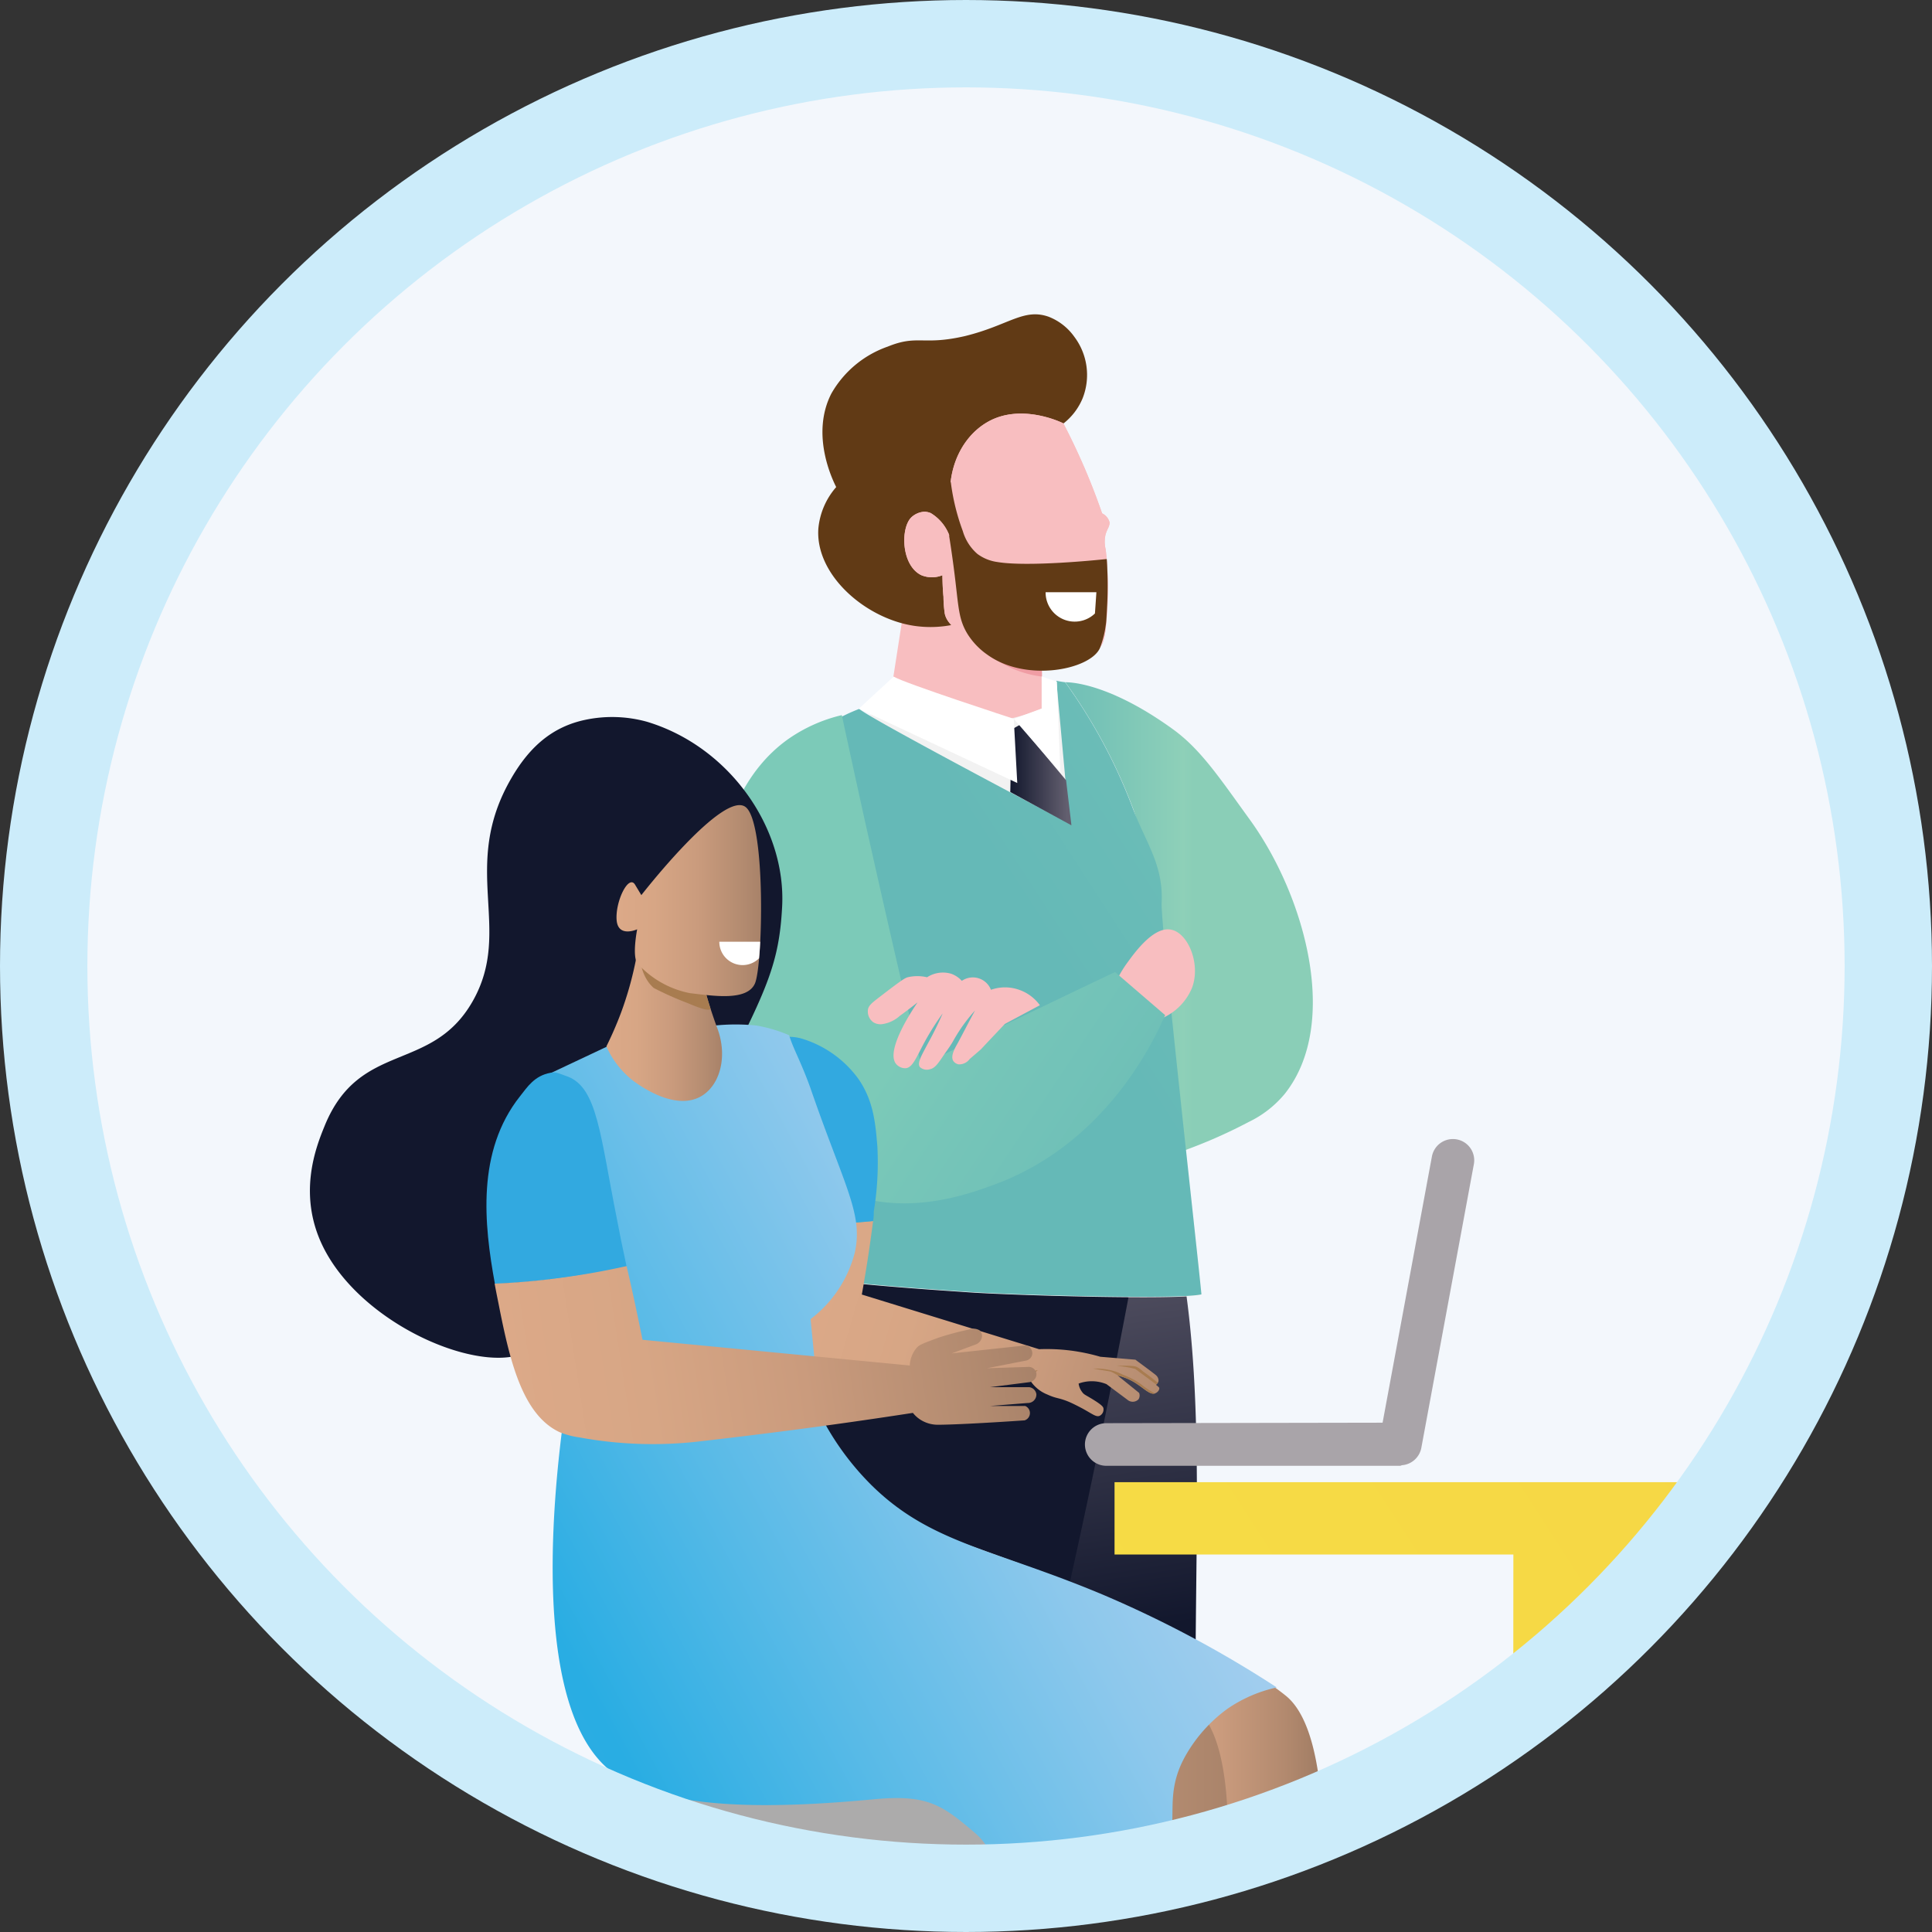 <svg id="Layer_1" data-name="Layer 1" xmlns="http://www.w3.org/2000/svg" xmlns:xlink="http://www.w3.org/1999/xlink" viewBox="0 0 199 199">
  <rect x="0" y="0" width="199" height="199" fill="#333333" stroke="none"/>
  <defs>
    <style>
      .cls-1, .cls-28 {
        fill: none;
      }

      .cls-2 {
        clip-path: url(#clip-path);
      }

      .cls-3 {
        fill: #f3f7fc;
      }

      .cls-4 {
        fill: url(#linear-gradient);
      }

      .cls-5 {
        fill: url(#linear-gradient-2);
      }

      .cls-6 {
        fill: #f2f2f2;
      }

      .cls-7 {
        fill: url(#linear-gradient-3);
      }

      .cls-8 {
        fill: #f8bec0;
      }

      .cls-9 {
        fill: #f09da4;
      }

      .cls-10 {
        fill: #613a15;
      }

      .cls-11 {
        fill: #fff;
      }

      .cls-12 {
        fill: url(#linear-gradient-4);
      }

      .cls-13 {
        fill: url(#linear-gradient-5);
      }

      .cls-14 {
        fill: url(#linear-gradient-6);
      }

      .cls-15 {
        fill: #a9a4a9;
      }

      .cls-16 {
        fill: url(#linear-gradient-7);
      }

      .cls-17 {
        fill: #12172d;
      }

      .cls-18 {
        fill: #acabab;
      }

      .cls-19 {
        fill: url(#linear-gradient-8);
      }

      .cls-20 {
        fill: #a87c50;
      }

      .cls-21 {
        fill: #32a9e0;
      }

      .cls-22 {
        fill: url(#linear-gradient-9);
      }

      .cls-23 {
        fill: url(#linear-gradient-10);
      }

      .cls-24 {
        fill: url(#linear-gradient-11);
      }

      .cls-25 {
        fill: url(#linear-gradient-12);
      }

      .cls-26 {
        fill: url(#linear-gradient-13);
      }

      .cls-27 {
        fill: url(#linear-gradient-14);
      }

      .cls-28 {
        stroke: #ccecfa;
        stroke-miterlimit: 10;
        stroke-width: 9px;
      }
    </style>
    <clipPath id="clip-path">
      <circle class="cls-1" cx="99.5" cy="99.5" r="95"/>
    </clipPath>
    <linearGradient id="linear-gradient" x1="117.71" y1="228.88" x2="102.01" y2="122.11" gradientUnits="userSpaceOnUse">
      <stop offset="0.56" stop-color="#12172d"/>
      <stop offset="1" stop-color="#635f6f"/>
    </linearGradient>
    <linearGradient id="linear-gradient-2" x1="-7331.76" y1="4725.85" x2="-7268.94" y2="4826.68" gradientTransform="translate(8820.36 57.81) rotate(32.28)" gradientUnits="userSpaceOnUse">
      <stop offset="0.68" stop-color="#12172d"/>
      <stop offset="1" stop-color="#635f6f"/>
    </linearGradient>
    <linearGradient id="linear-gradient-3" x1="-5070.95" y1="96.12" x2="-5033.84" y2="96.12" gradientTransform="translate(5169.04)" gradientUnits="userSpaceOnUse">
      <stop offset="0" stop-color="#65b9b7"/>
      <stop offset="0.19" stop-color="#6abcb7"/>
      <stop offset="0.41" stop-color="#77c3b7"/>
      <stop offset="0.64" stop-color="#8ed0b8"/>
      <stop offset="0.64" stop-color="#8ed0b8"/>
      <stop offset="0.67" stop-color="#8aceb7"/>
    </linearGradient>
    <linearGradient id="linear-gradient-4" x1="54.08" y1="136.45" x2="152.79" y2="72.43" gradientUnits="userSpaceOnUse">
      <stop offset="0.56" stop-color="#65b9b7"/>
      <stop offset="0.69" stop-color="#6abcb7"/>
      <stop offset="0.84" stop-color="#77c3b7"/>
      <stop offset="1" stop-color="#8ed0b8"/>
      <stop offset="1" stop-color="#8ed0b8"/>
    </linearGradient>
    <linearGradient id="linear-gradient-5" x1="139.04" y1="133.25" x2="88.24" y2="99.38" gradientUnits="userSpaceOnUse">
      <stop offset="0" stop-color="#65b9b7"/>
      <stop offset="0.35" stop-color="#6abcb7"/>
      <stop offset="0.75" stop-color="#77c6b8"/>
      <stop offset="0.86" stop-color="#7ccab8"/>
    </linearGradient>
    <linearGradient id="linear-gradient-6" x1="104.06" y1="79.84" x2="110.36" y2="79.84" gradientUnits="userSpaceOnUse">
      <stop offset="0" stop-color="#12172d"/>
      <stop offset="0.93" stop-color="#635f6f"/>
    </linearGradient>
    <linearGradient id="linear-gradient-7" x1="116.42" y1="242.44" x2="723.97" y2="-148.65" gradientUnits="userSpaceOnUse">
      <stop offset="0" stop-color="#f6df45"/>
      <stop offset="0.14" stop-color="#f6d745"/>
      <stop offset="0.35" stop-color="#f5c247"/>
      <stop offset="0.54" stop-color="#f4a948"/>
    </linearGradient>
    <linearGradient id="linear-gradient-8" x1="-1153" y1="1781.22" x2="-1108.02" y2="1781.22" gradientTransform="matrix(0.96, 0.28, -0.28, 0.96, 1687.16, -1250.75)" gradientUnits="userSpaceOnUse">
      <stop offset="0" stop-color="#dca988"/>
      <stop offset="0.26" stop-color="#d7a685"/>
      <stop offset="0.56" stop-color="#ca9b7d"/>
      <stop offset="0.87" stop-color="#b38b70"/>
      <stop offset="1" stop-color="#a88269"/>
    </linearGradient>
    <linearGradient id="linear-gradient-9" x1="58.86" y1="189.51" x2="139.45" y2="189.51" gradientUnits="userSpaceOnUse">
      <stop offset="0.68" stop-color="#dca988"/>
      <stop offset="0.75" stop-color="#d7a685"/>
      <stop offset="0.83" stop-color="#ca9b7d"/>
      <stop offset="0.91" stop-color="#b38a6f"/>
      <stop offset="0.99" stop-color="#94735c"/>
      <stop offset="1" stop-color="#90705a"/>
    </linearGradient>
    <linearGradient id="linear-gradient-10" x1="68.74" y1="201.39" x2="127.88" y2="201.39" gradientTransform="matrix(1, 0, 0, 1, 0, 0)" xlink:href="#linear-gradient-8"/>
    <linearGradient id="linear-gradient-11" x1="31.66" y1="181.99" x2="111.82" y2="138.98" gradientUnits="userSpaceOnUse">
      <stop offset="0" stop-color="#32a9e0"/>
      <stop offset="0.32" stop-color="#29ade3"/>
      <stop offset="0.56" stop-color="#58bae7"/>
      <stop offset="0.85" stop-color="#8dc8ec"/>
      <stop offset="1" stop-color="#a1cdee"/>
    </linearGradient>
    <linearGradient id="linear-gradient-12" x1="62.46" y1="103.85" x2="74.38" y2="103.85" gradientTransform="matrix(1, 0, 0, 1, 0, 0)" xlink:href="#linear-gradient-8"/>
    <linearGradient id="linear-gradient-13" x1="63.52" y1="92.77" x2="78.39" y2="92.77" gradientTransform="matrix(1, 0, 0, 1, 0, 0)" xlink:href="#linear-gradient-8"/>
    <linearGradient id="linear-gradient-14" x1="823.05" y1="-471.39" x2="876.79" y2="-471.39" gradientTransform="translate(-688.73 734.83) rotate(-8.79)" xlink:href="#linear-gradient-8"/>
  </defs>
  <g>
    <g class="cls-2">
      <circle class="cls-3" cx="99.5" cy="99.5" r="95"/>
      <g>
        <path class="cls-4" d="M84.09,126.32c11.29,1,26.23,2.37,37.52,3.33,2.73,15,1.2,32.17,1.6,51.87a331.54,331.54,0,0,1-5.8,68.75l-8.36-.22q-6-33.84-13.19-69Q90.16,153.2,84.09,126.32Z"/>
        <path class="cls-5" d="M82.43,129.4a19.08,19.08,0,0,1,3.41-5.4l32.27-.57c-4.15,23.31-9.47,48.1-16.26,74.08-5,19.16-10.39,37.32-16,54.45l-8.36-1.28q.33-16.53.27-33.69,0-12.31-.29-24.3s-.33-11.3,3.26-55.66c0-.42.09-1.06.2-1.88A23.26,23.26,0,0,1,82.43,129.4Z"/>
        <path class="cls-6" d="M84.57,76.34c2.26-.89,3.93-2.29,6.19-3.18,4.64-.73,8.18-2.32,12.82-3l6.13.16a55.68,55.68,0,0,1,6.94,12.91c1.37,3.66,3.2,5.86,3,9.86-.11,2.17,3.74,36.38,4.1,40.28-2.41.56-19.64.05-24-.26-3.7-.26-16.77-1.05-22.83-2.57.42-5.87,8.37-24.53,8.79-30.4a29.42,29.42,0,0,0,1.51-12C86.7,81.79,86,78.61,84.57,76.34Z"/>
        <path class="cls-7" d="M128.73,84.42c-3.08-4.25-5-7.16-7.81-9.23-5.65-4.12-9.62-4.91-11.19-4.92h0a55.68,55.68,0,0,1,6.94,12.91c1.37,3.66,2.23,10.95,2.21,11.1.21.5.41,1,.61,1.49,1,2.4,1.75,4.75,2.42,7a43.18,43.18,0,0,1-17.75,9.32q-3,4.89-6,9.8c8.88.32,19.77-.68,30.47-6.33a11,11,0,0,0,3.71-2.9C138.09,105.4,134.38,92.21,128.73,84.42Z"/>
        <path class="cls-8" d="M93.39,60.89a19.23,19.23,0,0,1,13.9,3.3c0,2.93,0,5.86,0,8.79a17.94,17.94,0,0,1-8.78,1.38,17.66,17.66,0,0,1-6.88-2.16Z"/>
        <path class="cls-9" d="M107.3,65.8c-.14-.37-.26-.73-.4-1.09a11.45,11.45,0,0,0-5.05-2.16,11.76,11.76,0,0,0-3.52,0,11,11,0,0,0,9,7.14Z"/>
        <path class="cls-10" d="M109.51,43.64a6.39,6.39,0,0,0,2-2.61,6.54,6.54,0,0,0-.86-6.35A5.83,5.83,0,0,0,108,32.62c-2.58-.9-4.12.9-8.62,2-4.35,1-4.84-.18-7.94,1.08a10.77,10.77,0,0,0-5.81,4.84c-2.16,4.23.13,8.89.5,9.63a7.53,7.53,0,0,0-1.84,4.3c-.31,4.78,4.9,9.28,9.93,10a11.46,11.46,0,0,0,5.87-.7C106,61.35,109.47,53.31,109.51,43.64Z"/>
        <path class="cls-8" d="M97.07,59.25a2.87,2.87,0,0,1-2.16,0c-2.11-1-2.18-4.94-1-6a2.17,2.17,0,0,1,1.27-.54,1.72,1.72,0,0,1,.69.14,4.58,4.58,0,0,1,2,2.55l.75-.84c-1.82-4.46-.23-9.22,3.15-11.12s7.43,0,7.76.17c.63,1.21,1.25,2.49,1.86,3.86.84,1.89,1.54,3.71,2.13,5.41a1.41,1.41,0,0,1,.77.94c0,.41-.23.64-.4,1.18a3.22,3.22,0,0,0,0,1.6,37,37,0,0,1,.15,6.42c-.15,2-.22,3-.75,3.7-2.33,3.07-9.72.29-12.57-.78-1.27-.48-3.06-1.28-3.4-2.7a12.3,12.3,0,0,1-.14-1.77C97.09,60.56,97.08,59.79,97.07,59.25Z"/>
        <path class="cls-8" d="M97.07,59.25a2.87,2.87,0,0,1-2.16,0c-2.11-1-2.18-4.94-1-6a2.17,2.17,0,0,1,1.27-.54,1.72,1.72,0,0,1,.69.14,4.58,4.58,0,0,1,2,2.55l.75-.84c-1.82-4.46-.23-9.22,3.15-11.12s7.43,0,7.76.17c.63,1.21,1.25,2.49,1.86,3.86.84,1.89,1.54,3.71,2.13,5.41a1.41,1.41,0,0,1,.77.94c0,.41-.23.64-.4,1.18a3.22,3.22,0,0,0,0,1.6,37,37,0,0,1,.15,6.42c-.15,2-.22,3-.75,3.7-2.33,3.07-9.72.29-12.57-.78-1.27-.48-3.06-1.28-3.4-2.7a12.3,12.3,0,0,1-.14-1.77C97.09,60.56,97.08,59.79,97.07,59.25Z"/>
        <path class="cls-10" d="M113.9,64.36c.08-.58.08-1,.1-1.31a42.07,42.07,0,0,0,0-5.47c-.91.1-8.15.83-11.26.31a4.45,4.45,0,0,1-2.06-.83,4.93,4.93,0,0,1-1.51-2.36,22.42,22.42,0,0,1-1.23-5c-.67-1.11-1.09-1.63-1.27-1.55s-.09,1.06.4,2.91c.27,1.46.55,2.92.82,4.38,0,0,0-.16-.15-.39.24,1.51.47,3.11.67,4.82.34,2.91.39,4,1.22,5.39a7.4,7.4,0,0,0,2.09,2.19c4,2.87,10.58,1.52,11.57-.69A10.16,10.16,0,0,0,113.9,64.36Z"/>
        <path class="cls-11" d="M112.93,61H107.7s0,.05,0,.07a3,3,0,0,0,5.08,2.12C112.83,62.5,112.88,61.76,112.93,61Z"/>
        <path class="cls-12" d="M83.25,75.49c2.26-.89,3-1.6,5.27-2.48.33.62,21.63,11.82,21.63,11.82l-1.34-14.71s.46.1.9.15a55.68,55.68,0,0,1,6.94,12.91c1.37,3.66,3.2,5.86,3,9.86-.11,2.17,3.74,36.38,4.1,40.28-2.41.56-19.64.05-24-.26-3.7-.26-16.77-1.05-22.83-2.57.42-5.87,8.37-24.53,8.79-30.4a29.42,29.42,0,0,0,1.51-12A27.47,27.47,0,0,0,83.25,75.49Z"/>
        <path class="cls-8" d="M114.63,101.9A11.76,11.76,0,0,1,116,99.32c.73-1,2.8-4,4.68-3.55,1.71.38,3,3.51,2.12,5.93a5.85,5.85,0,0,1-2.93,3.1Z"/>
        <path class="cls-13" d="M89.13,84.75q-1.23-5.56-2.42-11.09a16,16,0,0,0-5.57,2.5c-8.87,6.36-8.63,21.14-6,30.26,1.21,4.27,3.69,12.77,11.24,16.13,6.53,2.91,13.1.54,16-.52,11.43-4.17,16.41-14.67,17.63-17.47l-5.16-4.44q-5.78,2.75-11.62,5.57-4.2,2-8.33,4.08C92,97.68,90,88.59,89.13,84.75Z"/>
        <path class="cls-8" d="M94.51,103.25c-.68.54-1.29,1-1.82,1.38a3.43,3.43,0,0,1-1.83.86,1.41,1.41,0,0,1-.9-.19,1.36,1.36,0,0,1-.57-1.18c0-.51.42-.82,1.25-1.46,2.25-1.73,2.52-1.89,2.85-2a4.36,4.36,0,0,1,2,0,3,3,0,0,1,2.49-.36,2.69,2.69,0,0,1,1.09.73,2,2,0,0,1,3,.92,4.35,4.35,0,0,1,2.9,0,4.44,4.44,0,0,1,2.14,1.59l-3.61,1.93c-.82.87-1.65,1.74-2.47,2.62l-1.16,1a1.32,1.32,0,0,1-1.13.54.86.86,0,0,1-.55-.35c-.3-.48.13-1.25.41-1.75.45-.81,1-1.92,1.83-3.45a16.88,16.88,0,0,0-2.17,3c-.24.44-.48.8-1,1.52-.71,1.08-1,1.42-1.46,1.53a1.07,1.07,0,0,1-1.05-.22c-.3-.41.15-1.15.76-2.31.41-.75,1-1.85,1.59-3.22a27.13,27.13,0,0,0-1.7,2.65c-1,1.79-1.37,3-2.17,3a1.24,1.24,0,0,1-.93-.44C91.14,108.17,94.16,103.76,94.51,103.25Z"/>
        <polygon class="cls-14" points="109.81 80.37 110.36 85.01 104.06 81.58 104.21 75.13 105.04 74.66 109.81 80.37"/>
        <path class="cls-11" d="M92.05,69.69c1,.65,12.37,4.35,12.37,4.35l.36,6.61L88.46,73Z"/>
        <polygon class="cls-11" points="107.3 69.68 107.31 72.98 104.42 74.04 109.22 79.57 108.86 70.21 107.3 69.68"/>
      </g>
      <path class="cls-15" d="M144.4,150.92a2.2,2.2,0,0,0,2-1.79l5.41-29.21a2.19,2.19,0,0,0-1.76-2.56h0a2.2,2.2,0,0,0-2.56,1.76l-5.08,27.42-28.47.05a2.2,2.2,0,0,0-2.19,2.2h0a2.2,2.2,0,0,0,2.2,2.19l30.29,0Z"/>
      <polygon class="cls-16" points="114.8 152.67 114.8 160.12 155.88 160.12 155.81 264.07 223.91 264.07 223.75 152.67 114.8 152.67"/>
      <g>
        <path class="cls-17" d="M98.67,239H70.05c-3.12,0-6-1.93-7.89-5.3A17.27,17.27,0,0,1,60.47,222l5.78-28.72,1.46.54-5.78,28.72a14.59,14.59,0,0,0,1.43,9.94c1.6,2.86,4,4.5,6.69,4.5H98.67c2.58,0,5-1.58,6.58-4.32a14.55,14.55,0,0,0,1.62-9.68l-5.72-33.65,1.47-.46,5.72,33.65a17.19,17.19,0,0,1-1.9,11.42C104.54,237.14,101.71,239,98.67,239Z"/>
        <path class="cls-18" d="M68.42,184H101.3a5,5,0,0,1,5,5v6.29a.84.84,0,0,1-.84.84H64.29a.84.84,0,0,1-.84-.84V189A5,5,0,0,1,68.42,184Z"/>
        <path class="cls-17" d="M80.56,93.41c-.3,5.74-1.55,8.42-6,17.21-3.49,6.87-1.14,9.45-4.87,12.95-4.42,4.14-9.09,1.83-12.16,6.55-2.6,4-.27,7.17-2.85,8.9C50.38,141.9,38,137,33.58,129c-3.15-5.7-1-10.92-.13-13.06,3.6-8.79,11-5.38,15.23-12.8s-1.37-13.79,4-23c1.91-3.29,4.28-5.3,7.62-6a13.42,13.42,0,0,1,6.33.2C75.14,76.9,81,85.3,80.56,93.41Z"/>
        <g>
          <g>
            <path class="cls-8" d="M117,140h0S116.93,140,117,140Z"/>
            <path class="cls-19" d="M119.41,143c0-.1-.1-.16-.34-.36a.63.63,0,0,0,.26-.38.72.72,0,0,0-.22-.57c-.09-.12-2-1.51-2.16-1.64l-3.61-.3a20.13,20.13,0,0,0-3.06-.64,19.83,19.83,0,0,0-3.25-.14l-18.26-5.63c.54-3,.9-5.54,1.16-7.57a83,83,0,0,1-12.36.29c0,.06,0,.12,0,.18.19,6.73.33,10.14,2.21,12.27l.19.21c.63.65,2.63,2.58,7.5,3.37A78.76,78.76,0,0,0,106,142a3.72,3.72,0,0,0,1.86,1.63c1,.46,1.13.3,2.26.77.57.25,1.09.53,1.34.66,1.08.59,1.45.93,1.81.77a.73.73,0,0,0,.39-.73c0-.15-.1-.34-1-.9s-1-.53-1.22-.85a1.8,1.8,0,0,1-.34-.84,3.9,3.9,0,0,1,1.3-.24,4,4,0,0,1,1.57.3l2.16,1.61a.83.83,0,0,0,1.14-.05.72.72,0,0,0,.06-.66l-2.2-1.78a6,6,0,0,1,1.49.57c1.09.6,1.76,1.44,2.31,1.27a.7.7,0,0,0,.41-.3A.46.46,0,0,0,119.41,143Z"/>
          </g>
          <path class="cls-20" d="M117.05,140.78a2.14,2.14,0,0,1,.6.41c.18.16,0,0,.7.52l.9.7a1,1,0,0,1-.18.18L116.93,141l-.38-.09a9.86,9.86,0,0,0-1.52-.21,10.46,10.46,0,0,1,1.58,0A1.37,1.37,0,0,1,117.05,140.78Z"/>
          <path class="cls-20" d="M106,142h-.27a1.66,1.66,0,0,1,.45-.55,1.73,1.73,0,0,1,.72-.33,1.91,1.91,0,0,0-.74,1.19A3.16,3.16,0,0,1,106,142Z"/>
          <path class="cls-20" d="M115.69,141.61a7.91,7.91,0,0,1,1.88,1,5.84,5.84,0,0,0,.58.43,7.49,7.49,0,0,0,.82.49h0c-.55.17-1.22-.67-2.31-1.27a6,6,0,0,0-1.49-.57,5.77,5.77,0,0,0-.78-.42l-1.79-.3a6.9,6.9,0,0,1,2.27.29A7.42,7.42,0,0,1,115.69,141.61Z"/>
          <path class="cls-21" d="M90,124.79a31.08,31.08,0,0,0,.37-6.72c-.2-2.37-.39-4.66-1.93-6.91A11.22,11.22,0,0,0,82.65,107a4.47,4.47,0,0,0-3.16.19c-2.28,1.19-2.32,4.88-1.92,18.87a83,83,0,0,0,12.36-.29C90,125.4,90,125.08,90,124.79Z"/>
        </g>
        <path class="cls-22" d="M58.86,158.68c1.33,6.78,4.23,10.58,6.29,12.66,6.77,6.84,15.64,6.4,37.79,10.08,8.58,1.43,15.39,2.85,19.25,3.69a56.76,56.76,0,0,0-1,21.31c.53,3.47,1.36,6.54,2.14,12.73.66,5.27.88,9.62,1,12.5.41.33,6.77,5,12.63,3a4.6,4.6,0,0,0,2.58-1.74c-1.75-.51-3.61-1.12-5.54-1.85-1.12-.44-2.2-.88-3.22-1.33,2.22-9.91,3.62-18.33,4.52-24.7,0,0,3.58-25.26-2.89-30.39-1-.81-2.31-1.67-2.31-1.67-1.91-1.15-4.84-2.85-8.51-4.74-13.39-6.9-20.89-8.16-31.76-13.06A112.62,112.62,0,0,1,70.32,143.9Z"/>
        <path class="cls-23" d="M95.62,182.22c.8.24,5.47,1.7,11.24,3.66,2.4.81,4.35,1.49,5.59,1.93a56,56,0,0,0-1.75,19.56c.37,3.85,1.09,6.59,1.6,12.8.44,5.29.47,9.65.43,12.52,5,4.15,10.46,5.65,13.47,3.73a4.93,4.93,0,0,0,1.68-1.86c-1.74-.6-3.57-1.31-5.46-2.12-1.1-.48-2.16-1-3.17-1.46,2.65-9.81,4.4-18.17,5.57-24.5,0,0,4.65-25.1-1.59-30.47-1-.86-2.24-1.76-2.24-1.76a46.61,46.61,0,0,0-6.19-3.68c-16.16-8-33.31-4.65-41.48-2.43-2.22,4.86-2.36,4.55-4.58,9.41C76.88,176.27,87.92,179.91,95.62,182.22Z"/>
        <path class="cls-24" d="M113.54,164.23c-11.31-4.74-17.72-5.25-23.83-11.31a28.28,28.28,0,0,1-5.48-7.72l.16,0q-.44-4.71-.9-9.33A12.49,12.49,0,0,0,88.05,129c.88-4-1.08-6.79-4.6-17-1-2.75-1.73-3.94-2.17-5.37a14.71,14.71,0,0,0-3.38-1,20.92,20.92,0,0,0-4.25,0l-11.19,2.2-5.75,2.71c9.2,3.61,3.27,24,3.27,24-.57,3.28-1.15,6.55-1.72,9.83.17,0-5.34,30.64,4.86,38.21,5.61,4.15,17.72,3.61,27,2.74,5.51-.51,7,.66,10.39,3.55,2.78,2.42,2.9,7.44,2.78,10.54,9.15-.75,15.85-6.72,16.92-9.11,1.24-2.78-.36-5.42,1.88-9.42a15.29,15.29,0,0,1,4.31-4.85,14.34,14.34,0,0,1,5.11-2.22A115.64,115.64,0,0,0,113.54,164.23Z"/>
        <path class="cls-25" d="M72.65,102.07c.47,1.81,1.26,3.91,1.26,3.91,1,2.74.32,5.56-1.46,6.79-2.73,1.87-6.59-1-7.1-1.35a9.18,9.18,0,0,1-2.89-3.64,37.54,37.54,0,0,0,1.5-3.45,35.39,35.39,0,0,0,2.13-10Z"/>
        <path class="cls-20" d="M73.19,103.91h0c-.18-.58-.38-1.22-.54-1.84l-6.76-5.36c-.09.91-.22,3.57,1.44,5.05a32.86,32.86,0,0,0,3.5,1.56C71.71,103.69,73,104.22,73.19,103.91Z"/>
        <path class="cls-26" d="M76.84,83.16c2.06,1.77,1.74,16.27.92,18.14s-4.42,1.25-6.68,1a9.8,9.8,0,0,1-5.45-3.1c-.53-.81,0-3.48,0-3.48s-2,.92-2.12-1,1.24-4.68,1.9-3.6l.65,1.08S74.59,81.22,76.84,83.16Z"/>
        <path class="cls-11" d="M78.3,97H74.09v0a2.4,2.4,0,0,0,4.09,1.71C78.23,98.25,78.27,97.66,78.3,97Z"/>
        <path class="cls-21" d="M64.54,130.45c-.42-1.95-.76-3.6-1-4.91-1.72-8.58-2-13.52-5.09-14.66-1-.35-1.18-.5-1.75-.38-1.65.3-2.38,1.46-3.14,2.42-4.48,5.66-3.72,13.14-2.58,19.34,2-.09,4.12-.26,6.35-.54C59.89,131.39,62.29,131,64.54,130.45Z"/>
        <path class="cls-27" d="M106.74,141.39a.83.83,0,0,0-.93-.59l-4.14.13,4.07-.8a.78.78,0,0,0-.29-1.53l-7.41.8,2.49-.93a1,1,0,0,0,.62-.81.82.82,0,0,0-.23-.62,1.28,1.28,0,0,0-1.14-.09,29.16,29.16,0,0,0-3.1.83c-1.78.65-2,.76-2.27,1.06a3,3,0,0,0-.7,1.81L66.18,138c-.28-1.39-.57-2.79-.88-4.22-.25-1.13-.5-2.26-.76-3.37-2.25.5-4.65.94-7.24,1.27-2.23.28-4.35.45-6.35.54.18,1,.37,1.88.54,2.77,1.09,5.4,2.4,10.78,6.16,12.53a8.51,8.51,0,0,0,2.05.54,41.72,41.72,0,0,0,12.33.41c5.59-.64,13-1.55,22-2.94a3.18,3.18,0,0,0,1.2.93,3.33,3.33,0,0,0,1.5.29c1.17,0,4.43-.15,8.81-.45a.79.79,0,0,0,.06-1.48l-3.64,0,3.9-.31a.87.87,0,0,0,.89-.9.85.85,0,0,0-.76-.73l-4,0,4.08-.52A.83.83,0,0,0,106.74,141.39Z"/>
      </g>
    </g>
    <circle class="cls-28" cx="99.5" cy="99.5" r="95"/>
  </g>
</svg>
